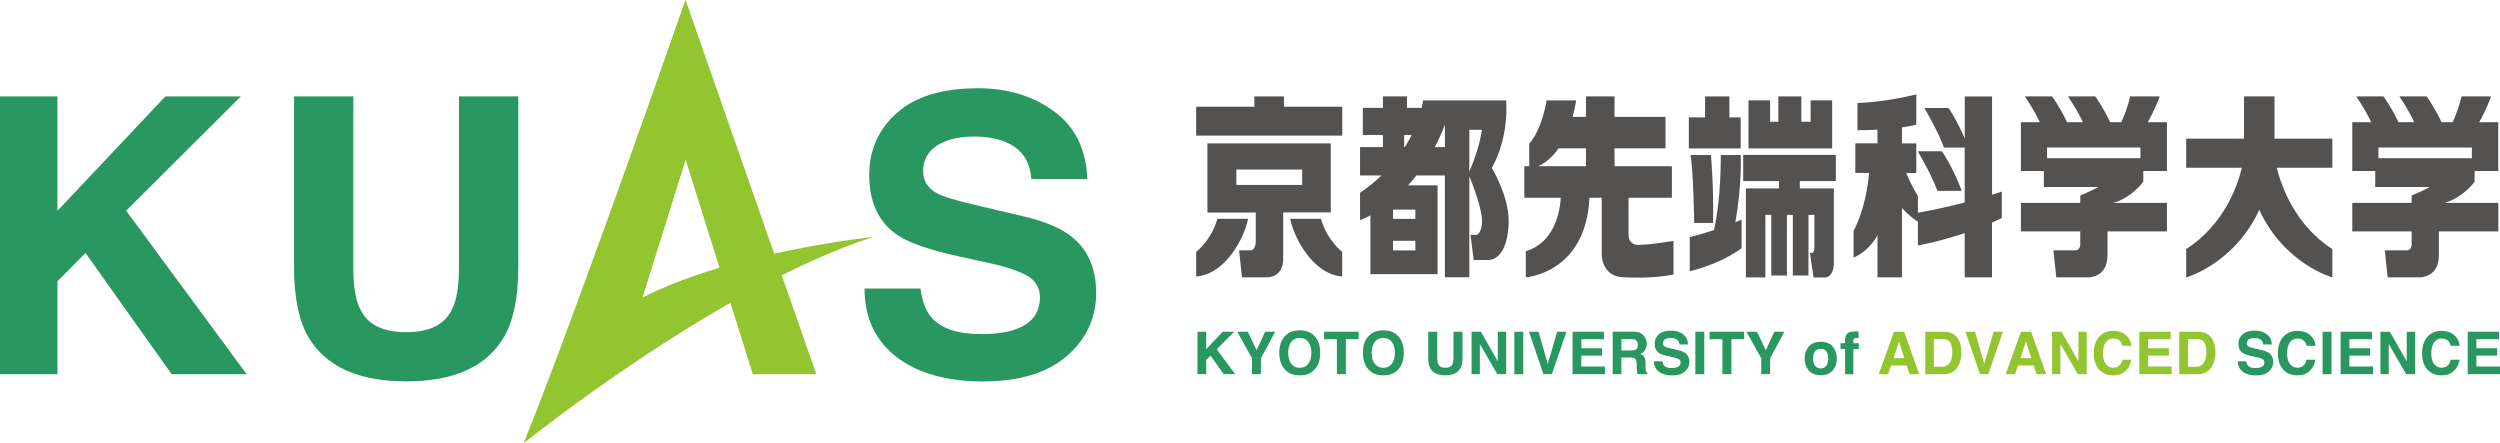 <svg width="344" height="61" viewBox="0 0 344 61" fill="none" xmlns="http://www.w3.org/2000/svg">
<g clip-path="url(#clip0_529_9829)">
<path d="M164.771 45.645H165.975V48.049L168.243 45.645H169.837L167.42 48.049L169.953 51.481H168.381L166.565 48.931L165.975 49.529V51.481H164.771V45.645Z" fill="#289760"/>
<path d="M174.079 45.645H175.472L173.498 49.298V51.481H172.274V49.298L170.248 45.645H171.694L172.907 48.185L174.079 45.645Z" fill="#289760"/>
<path d="M180.769 50.966C180.326 51.417 179.683 51.648 178.849 51.648C178.015 51.648 177.371 51.417 176.928 50.966C176.337 50.41 176.031 49.602 176.031 48.552C176.031 47.503 176.327 46.684 176.928 46.138C177.371 45.687 178.015 45.456 178.849 45.456C179.683 45.456 180.326 45.687 180.769 46.138C181.36 46.673 181.656 47.482 181.656 48.552C181.656 49.623 181.36 50.399 180.769 50.966ZM180.01 50.074C180.295 49.717 180.442 49.213 180.442 48.552C180.442 47.891 180.295 47.387 180.01 47.03C179.725 46.673 179.334 46.495 178.849 46.495C178.363 46.495 177.973 46.673 177.688 47.03C177.403 47.387 177.255 47.891 177.255 48.552C177.255 49.213 177.403 49.717 177.688 50.074C177.984 50.431 178.363 50.609 178.849 50.609C179.334 50.609 179.725 50.431 180.01 50.074Z" fill="#289760"/>
<path d="M186.953 45.645V46.674H185.191V51.481H183.956V46.674H182.194V45.645H186.953Z" fill="#289760"/>
<path d="M192.272 50.966C191.829 51.417 191.185 51.648 190.351 51.648C189.518 51.648 188.874 51.417 188.431 50.966C187.84 50.41 187.534 49.602 187.534 48.552C187.534 47.503 187.829 46.684 188.431 46.138C188.874 45.687 189.518 45.456 190.351 45.456C191.185 45.456 191.829 45.687 192.272 46.138C192.863 46.673 193.158 47.482 193.158 48.552C193.158 49.623 192.863 50.399 192.272 50.966ZM191.502 50.074C191.786 49.717 191.934 49.213 191.934 48.552C191.934 47.891 191.786 47.387 191.502 47.03C191.217 46.673 190.826 46.495 190.341 46.495C189.855 46.495 189.465 46.673 189.18 47.03C188.895 47.387 188.747 47.891 188.747 48.552C188.747 49.213 188.895 49.717 189.18 50.074C189.475 50.431 189.855 50.609 190.341 50.609C190.826 50.609 191.217 50.431 191.502 50.074Z" fill="#289760"/>
<path d="M196.525 45.645H197.77V49.235C197.77 49.634 197.812 49.928 197.907 50.117C198.055 50.442 198.382 50.61 198.878 50.61C199.374 50.61 199.691 50.442 199.849 50.117C199.944 49.928 199.997 49.644 199.997 49.235V45.645H201.242V49.235C201.242 49.854 201.147 50.337 200.947 50.683C200.588 51.313 199.902 51.639 198.878 51.639C197.855 51.639 197.169 51.324 196.81 50.683C196.62 50.337 196.525 49.854 196.525 49.235V45.645Z" fill="#289760"/>
<path d="M202.487 45.645H203.774L206.096 49.718V45.645H207.246V51.481H206.022L203.627 47.335V51.481H202.487V45.645Z" fill="#289760"/>
<path d="M209.6 45.645H208.375V51.492H209.6V45.645Z" fill="#289760"/>
<path d="M214.264 45.645H215.541L213.536 51.481H212.375L210.391 45.645H211.7L212.977 50.075L214.264 45.645Z" fill="#289760"/>
<path d="M220.701 46.674H217.588V47.923H220.438V48.931H217.588V50.431H220.839V51.481H216.385V45.645H220.701V46.674Z" fill="#289760"/>
<path d="M225.64 45.792C225.862 45.887 226.041 46.023 226.189 46.202C226.315 46.349 226.41 46.516 226.484 46.695C226.558 46.873 226.59 47.083 226.59 47.314C226.59 47.587 226.516 47.86 226.379 48.133C226.242 48.395 226.009 48.594 225.682 48.7C225.957 48.804 226.147 48.962 226.263 49.161C226.379 49.361 226.431 49.665 226.431 50.074V50.463C226.431 50.725 226.431 50.914 226.463 51.008C226.495 51.155 226.569 51.271 226.685 51.344V51.491H225.334C225.292 51.365 225.271 51.26 225.26 51.176C225.228 51.008 225.207 50.84 225.207 50.673V50.127C225.207 49.749 225.133 49.508 225.007 49.382C224.88 49.256 224.648 49.193 224.31 49.193H223.107V51.481H221.904V45.635H224.711C225.112 45.635 225.418 45.698 225.64 45.782M223.107 46.653V48.227H224.426C224.69 48.227 224.88 48.196 225.017 48.133C225.25 48.028 225.366 47.807 225.366 47.471C225.366 47.115 225.25 46.884 225.028 46.758C224.901 46.684 224.711 46.653 224.458 46.653H223.107Z" fill="#289760"/>
<path d="M228.742 49.685C228.785 49.948 228.858 50.147 228.964 50.284C229.164 50.525 229.513 50.641 230.009 50.641C230.304 50.641 230.547 50.609 230.726 50.546C231.075 50.431 231.254 50.2 231.254 49.874C231.254 49.685 231.169 49.528 231.001 49.423C230.832 49.318 230.557 49.234 230.188 49.15L229.555 49.014C228.932 48.877 228.5 48.73 228.267 48.562C227.866 48.29 227.677 47.87 227.677 47.303C227.677 46.778 227.866 46.348 228.257 46.002C228.647 45.655 229.217 45.487 229.966 45.487C230.6 45.487 231.127 45.655 231.57 45.981C232.014 46.306 232.246 46.778 232.267 47.398H231.085C231.064 47.051 230.906 46.799 230.61 46.652C230.41 46.558 230.167 46.505 229.882 46.505C229.555 46.505 229.302 46.568 229.101 46.694C228.911 46.82 228.816 46.999 228.816 47.23C228.816 47.44 228.911 47.597 229.101 47.702C229.228 47.775 229.481 47.849 229.882 47.943L230.916 48.185C231.37 48.29 231.708 48.437 231.929 48.605C232.278 48.877 232.457 49.276 232.457 49.801C232.457 50.326 232.246 50.777 231.834 51.134C231.423 51.491 230.832 51.659 230.072 51.659C229.312 51.659 228.69 51.48 228.246 51.134C227.803 50.788 227.582 50.305 227.582 49.706H228.753V49.685H228.742Z" fill="#289760"/>
<path d="M234.504 45.645H233.28V51.492H234.504V45.645Z" fill="#289760"/>
<path d="M239.991 45.645V46.674H238.24V51.481H237.005V46.674H235.243V45.645H239.991Z" fill="#289760"/>
<path d="M244.149 45.645H245.532L243.569 49.298V51.481H242.345V49.298L240.308 45.645H241.764L242.978 48.185L244.149 45.645Z" fill="#289760"/>
<path d="M252.201 50.956C251.832 51.407 251.273 51.627 250.534 51.627C249.795 51.627 249.225 51.407 248.867 50.956C248.497 50.504 248.318 49.969 248.318 49.329C248.318 48.689 248.497 48.164 248.867 47.712C249.236 47.251 249.795 47.03 250.534 47.03C251.273 47.03 251.832 47.261 252.201 47.712C252.571 48.174 252.75 48.71 252.75 49.329C252.75 49.948 252.571 50.504 252.201 50.956ZM251.294 50.336C251.473 50.105 251.558 49.77 251.558 49.339C251.558 48.909 251.473 48.573 251.294 48.342C251.114 48.111 250.861 47.996 250.523 47.996C250.186 47.996 249.932 48.111 249.753 48.342C249.574 48.573 249.479 48.909 249.479 49.339C249.479 49.77 249.574 50.105 249.753 50.336C249.932 50.567 250.186 50.693 250.523 50.693C250.861 50.693 251.114 50.578 251.294 50.336Z" fill="#289760"/>
<path d="M255.494 45.593C255.546 45.593 255.631 45.593 255.736 45.614V46.537C255.673 46.537 255.567 46.537 255.42 46.516C255.272 46.516 255.166 46.548 255.103 46.621L255.019 46.852V47.22H255.768V48.017H255.019V51.502H253.89V48.017H253.256V47.22H253.879V46.947C253.879 46.485 253.953 46.17 254.111 45.992C254.28 45.729 254.67 45.603 255.304 45.603H255.494V45.593Z" fill="#289760"/>
<path d="M260.612 45.645H262.005L264.084 51.492H262.754L262.363 50.285H260.2L259.799 51.492H258.512L260.612 45.645ZM260.527 49.277H262.036L261.298 46.978L260.538 49.277H260.527Z" fill="#92C530"/>
<path d="M268.358 45.772C268.769 45.908 269.107 46.149 269.36 46.517C269.561 46.81 269.708 47.125 269.782 47.461C269.856 47.797 269.898 48.122 269.898 48.427C269.898 49.203 269.74 49.865 269.424 50.4C269.001 51.124 268.337 51.492 267.45 51.492H264.917V45.645H267.45C267.82 45.645 268.115 45.698 268.358 45.772ZM266.099 46.653V50.463H267.229C267.809 50.463 268.21 50.18 268.442 49.613C268.569 49.298 268.632 48.931 268.632 48.5C268.632 47.902 268.537 47.451 268.347 47.125C268.157 46.81 267.788 46.643 267.229 46.643H266.099V46.653Z" fill="#92C530"/>
<path d="M274.32 45.645H275.597L273.592 51.481H272.442L270.447 45.645H271.766L273.033 50.075L274.32 45.645Z" fill="#92C530"/>
<path d="M278.087 45.645H279.48L281.559 51.492H280.23L279.839 50.285H277.676L277.275 51.492H275.987L278.087 45.645ZM278.013 49.277H279.512L278.773 46.978L278.013 49.277Z" fill="#92C530"/>
<path d="M282.372 45.645H283.659L285.991 49.718V45.645H287.131V51.481H285.907L283.511 47.335V51.481H282.372V45.645Z" fill="#92C530"/>
<path d="M288.925 46.254C289.4 45.771 290.002 45.529 290.73 45.529C291.711 45.529 292.418 45.855 292.872 46.495C293.125 46.862 293.252 47.219 293.273 47.586H292.049C291.975 47.303 291.869 47.093 291.753 46.957C291.532 46.705 291.205 46.579 290.782 46.579C290.36 46.579 290.002 46.757 289.748 47.114C289.495 47.471 289.368 47.975 289.368 48.636C289.368 49.297 289.506 49.78 289.769 50.105C290.033 50.431 290.371 50.599 290.782 50.599C291.194 50.599 291.521 50.462 291.743 50.179C291.859 50.032 291.964 49.801 292.049 49.497H293.262C293.157 50.137 292.893 50.651 292.46 51.05C292.028 51.449 291.479 51.648 290.793 51.648C289.959 51.648 289.305 51.375 288.82 50.84C288.345 50.294 288.102 49.56 288.102 48.615C288.102 47.597 288.376 46.81 288.915 46.254" fill="#92C530"/>
<path d="M298.686 46.674H295.573V47.923H298.433V48.931H295.573V50.431H298.823V51.481H294.37V45.645H298.686V46.674Z" fill="#92C530"/>
<path d="M303.308 45.772C303.72 45.908 304.058 46.149 304.311 46.517C304.511 46.81 304.659 47.125 304.733 47.461C304.807 47.797 304.849 48.122 304.849 48.427C304.849 49.203 304.691 49.865 304.374 50.4C303.952 51.124 303.287 51.492 302.401 51.492H299.868V45.645H302.401C302.77 45.645 303.066 45.698 303.308 45.772ZM301.061 46.653V50.463H302.19C302.77 50.463 303.171 50.18 303.403 49.613C303.53 49.298 303.593 48.931 303.593 48.5C303.593 47.902 303.498 47.451 303.308 47.125C303.118 46.81 302.749 46.643 302.19 46.643H301.061V46.653Z" fill="#92C530"/>
<path d="M309.07 49.685C309.112 49.948 309.186 50.147 309.292 50.284C309.492 50.525 309.841 50.641 310.336 50.641C310.632 50.641 310.875 50.609 311.054 50.546C311.402 50.431 311.582 50.2 311.582 49.874C311.582 49.685 311.497 49.528 311.328 49.423C311.16 49.318 310.885 49.234 310.516 49.15L309.883 49.014C309.26 48.877 308.827 48.73 308.595 48.562C308.194 48.29 308.004 47.87 308.004 47.303C308.004 46.778 308.194 46.348 308.585 46.002C308.975 45.655 309.545 45.487 310.294 45.487C310.917 45.487 311.455 45.655 311.898 45.981C312.342 46.306 312.574 46.778 312.595 47.398H311.413C311.392 47.051 311.233 46.799 310.938 46.652C310.738 46.558 310.495 46.505 310.21 46.505C309.883 46.505 309.629 46.568 309.44 46.694C309.25 46.82 309.155 46.999 309.155 47.23C309.155 47.44 309.25 47.597 309.44 47.702C309.566 47.775 309.819 47.849 310.22 47.943L311.255 48.185C311.708 48.29 312.046 48.437 312.268 48.605C312.616 48.877 312.795 49.276 312.795 49.801C312.795 50.326 312.584 50.777 312.173 51.134C311.761 51.491 311.17 51.659 310.41 51.659C309.651 51.659 309.028 51.48 308.585 51.134C308.142 50.788 307.92 50.305 307.92 49.706H309.091L309.07 49.685Z" fill="#289760"/>
<path d="M314.273 46.254C314.748 45.771 315.349 45.529 316.077 45.529C317.059 45.529 317.766 45.855 318.219 46.495C318.473 46.862 318.599 47.219 318.62 47.586H317.396C317.322 47.303 317.217 47.093 317.09 46.957C316.869 46.705 316.552 46.579 316.119 46.579C315.687 46.579 315.338 46.757 315.085 47.114C314.832 47.471 314.705 47.975 314.705 48.636C314.705 49.297 314.843 49.78 315.106 50.105C315.37 50.431 315.708 50.599 316.119 50.599C316.531 50.599 316.858 50.462 317.08 50.179C317.206 50.032 317.301 49.801 317.386 49.497H318.599C318.494 50.137 318.219 50.651 317.797 51.05C317.365 51.449 316.816 51.648 316.13 51.648C315.296 51.648 314.642 51.375 314.157 50.84C313.682 50.294 313.439 49.56 313.439 48.615C313.439 47.597 313.713 46.81 314.252 46.254" fill="#289760"/>
<path d="M320.815 45.645H319.591V51.492H320.815V45.645Z" fill="#289760"/>
<path d="M326.387 46.674H323.274V47.923H326.124V48.931H323.274V50.431H326.525V51.481H322.071V45.645H326.387V46.674Z" fill="#289760"/>
<path d="M327.548 45.645H328.836L331.168 49.718V45.645H332.308V51.481H331.083L328.688 47.335V51.481H327.548V45.645Z" fill="#289760"/>
<path d="M334.101 46.254C334.576 45.771 335.178 45.529 335.906 45.529C336.887 45.529 337.594 45.855 338.048 46.495C338.301 46.862 338.428 47.219 338.449 47.586H337.225C337.151 47.303 337.046 47.093 336.93 46.957C336.708 46.705 336.381 46.579 335.959 46.579C335.537 46.579 335.178 46.757 334.925 47.114C334.671 47.471 334.545 47.975 334.545 48.636C334.545 49.297 334.682 49.78 334.946 50.105C335.209 50.431 335.547 50.599 335.959 50.599C336.37 50.599 336.697 50.462 336.919 50.179C337.046 50.032 337.141 49.801 337.225 49.497H338.439C338.333 50.137 338.059 50.651 337.637 51.05C337.204 51.449 336.655 51.648 335.969 51.648C335.136 51.648 334.481 51.375 333.996 50.84C333.521 50.294 333.278 49.56 333.278 48.615C333.278 47.597 333.553 46.81 334.091 46.254" fill="#289760"/>
<path d="M343.863 46.674H340.75V47.923H343.609V48.931H340.75V50.431H344V51.481H339.557V45.645H343.863V46.674Z" fill="#289760"/>
<path d="M176.675 14.684V13.267H172.601V14.684H164.592V18.661H184.695V14.684H176.675Z" fill="#545151"/>
<path d="M183.112 29.24V19.731H166.143V29.24H172.791V33.281C172.791 33.281 172.791 34.446 172.042 34.446H170.501L170.892 38.162H174.427C174.427 38.162 176.569 38.162 176.569 35.622V29.23H183.112V29.24ZM170.121 23.331H179.176V25.451H170.121V23.331Z" fill="#545151"/>
<path d="M167.515 30.111C166.639 33.134 164.592 34.656 164.592 34.656V38.046C168.665 37.742 171.251 32.651 171.736 30.111H167.515Z" fill="#545151"/>
<path d="M181.761 30.111H177.54C178.025 32.651 180.611 37.731 184.684 38.046V34.656C184.684 34.656 182.637 33.134 181.761 30.111Z" fill="#545151"/>
<path d="M195.817 13.812C195.817 13.812 195.775 14.19 195.628 14.841H193.601V13.267H190.288V14.841H187.523V18.577H190.288V20.236H187.143V24.14H190.098C189.243 24.959 188.262 25.767 187.143 26.533V30.301C187.143 30.301 187.692 30.112 188.568 29.64V37.721H197.812V25.504H193.749C194.129 25.085 194.519 24.633 194.899 24.14H198.814V38.151H202.181V24.276L202.255 24.434C202.318 24.602 202.392 24.77 202.455 24.938C202.571 25.242 202.698 25.557 202.803 25.872C203.141 26.806 203.458 27.771 203.679 28.737C203.922 29.766 204.123 30.91 203.616 31.896C203.521 32.085 203.363 32.316 203.131 32.316H202.339L202.782 35.779H204.766C207.71 35.633 207.594 30.427 207.594 30.427C207.594 26.879 205.273 23.111 205.273 23.111C207.763 18.651 207.236 13.812 207.236 13.812H195.796H195.817ZM191.681 33.135H194.752V34.457H191.681V33.135ZM194.752 30.112H191.681V28.842H194.752V30.112ZM193.211 18.577H194.245C193.981 19.113 193.665 19.669 193.306 20.236H193.211V18.577ZM197.421 20.246C197.917 19.302 198.392 18.273 198.825 17.16V20.246H197.421ZM202.181 23.605V17.864H203.911C203.595 20.204 202.561 22.734 202.181 23.605Z" fill="#545151"/>
<path d="M225.366 33.691C225.366 33.691 224.089 33.754 224.089 32.306V27.205H230.051V22.87H222.158V20.414H229.175V16.079H222.158V13.267H218.232V16.079H216.385C216.755 14.768 216.871 13.812 216.871 13.812H212.818C212.027 18.241 210.423 19.763 210.423 19.763V22.87H209.748V27.205H214.771C214.634 29.251 213.853 33.386 209.948 34.572V38.162C209.948 38.162 218.232 37.606 218.707 27.205H220.395V34.845C220.395 34.845 220.226 38.162 223.593 38.162C223.593 38.162 227.255 38.393 230.273 37.774V33.135C230.273 33.135 227.592 33.649 225.366 33.701M214.454 20.414H218.232V22.87H211.637C212.808 22.356 213.737 21.453 214.454 20.414Z" fill="#545151"/>
<path d="M239.517 16.153H237.966V13.267H234.62V16.153H232.383V20.424H239.517V16.153Z" fill="#545151"/>
<path d="M252.106 13.812H249.141V16.751H247.864V13.267H244.698V16.751H243.569V13.812H240.593V20.424H252.106V13.812Z" fill="#545151"/>
<path d="M252.318 25.924H247.653V24.916H252.613V21.306H239.865V24.916H244.793V25.924H240.235V38.172H242.915V29.566H243.728V37.91H245.88V29.566H246.693V37.91H248.846V29.566H249.658V33.879C249.658 34.845 249.331 34.803 249.331 34.803H249.046L249.553 38.182H251.051C252.339 38.182 252.339 36.304 252.339 36.304V25.934H252.318V25.924Z" fill="#545151"/>
<path d="M233.111 30.689H235.718C235.823 25.389 235.422 21.327 235.422 21.327H232.604C233.005 23.185 233.122 30.689 233.122 30.689" fill="#545151"/>
<path d="M239.517 21.327H236.784C236.784 26.68 236.203 30.07 235.844 31.654C234.831 31.99 233.692 32.337 232.51 32.631V37.322C232.51 37.322 236.562 36.43 239.643 34.152V30.217C239.643 30.217 239.327 30.353 238.778 30.573C239.696 25.703 239.527 21.316 239.527 21.316" fill="#545151"/>
<path d="M269.941 26.26C268.738 23.048 267.218 20.812 267.218 20.812H263.883C266.11 24.643 266.574 26.26 266.574 26.26H269.941Z" fill="#545151"/>
<path d="M275.459 26.355C275.459 26.355 274.974 26.523 274.109 26.796V13.277H270.352V19.06C269.265 16.531 268.125 14.862 268.125 14.862H264.791C267.017 18.693 267.481 20.309 267.481 20.309H270.341V27.866C268.505 28.338 266.3 28.853 263.904 29.273V26.984C263.144 25.715 262.638 24.665 262.3 23.804H263.682V19.732H261.709V17.528C263.028 17.339 263.682 17.15 263.682 17.15V12.983C259.314 14.085 255.588 14.18 255.588 14.18V17.916C256.602 17.916 257.52 17.885 258.343 17.843V19.721H255.293V23.794H257.182C257.076 25.116 256.665 28.695 255.05 31.781V35.433C255.05 35.433 256.971 34.793 258.343 32.379V38.162H261.709V28.611C262.849 29.913 263.904 30.5 263.904 30.5V33.775C263.904 33.775 266.701 33.303 270.341 32.075V38.162H274.098V30.626C274.541 30.427 274.995 30.228 275.449 30.007V26.344H275.459V26.355Z" fill="#545151"/>
<path d="M295.542 16.814C296.713 14.673 297.177 13.267 297.177 13.267H293.104C292.829 14.547 292.333 15.828 291.89 16.814H290.36C289.336 14.652 288.302 13.267 288.302 13.267H284.556C285.569 14.778 286.213 15.954 286.603 16.814H284.429C283.406 14.652 282.372 13.267 282.372 13.267H278.625C279.638 14.778 280.282 15.954 280.673 16.814H278.077V23.531H281.232V25.735H288.746C287.732 26.281 286.245 26.9 286.245 26.9V27.918H278.077V31.844H286.245V33.691C286.245 33.691 286.223 34.447 285.559 34.447H282.551L282.941 38.162H287.426C287.426 38.162 289.991 38.162 289.991 35.15V31.844H298.169V27.918H290.761C292.397 27.52 294.191 26.061 294.919 24.98V23.531H298.169V16.814H295.542ZM281.675 20.299H294.528V21.768H281.675V20.299Z" fill="#545151"/>
<path d="M341.14 16.814C342.312 14.673 342.776 13.267 342.776 13.267H338.702C338.428 14.547 337.932 15.828 337.489 16.814H335.959C334.935 14.652 333.901 13.267 333.901 13.267H330.155C331.168 14.778 331.801 15.954 332.202 16.814H330.028C329.004 14.652 327.97 13.267 327.97 13.267H324.224C325.237 14.778 325.881 15.954 326.271 16.814H323.675V23.531H326.831V25.735H334.344C333.331 26.281 331.843 26.9 331.843 26.9V27.918H323.675V31.844H331.843V33.691C331.843 33.691 331.822 34.447 331.157 34.447H328.15L328.54 38.162H333.025C333.025 38.162 335.589 38.162 335.589 35.15V31.844H343.768V27.918H336.349C337.985 27.52 339.779 26.061 340.507 24.98V23.531H343.757V16.814H341.13H341.14ZM327.274 20.299H340.127V21.768H327.274V20.299Z" fill="#545151"/>
<path d="M320.931 19.081H312.975V13.267H308.775V19.081H300.818V23.08H308.479C307.899 25.515 306.063 30.889 300.818 34.279V38.172C300.818 38.172 307.413 36.336 310.875 28.884C314.325 36.336 320.931 38.172 320.931 38.172V34.279C315.813 30.973 313.924 25.662 313.281 23.08H320.931V19.081Z" fill="#545151"/>
<path d="M0 13.267H7.904V29.01L22.752 13.267H33.136L17.359 28.989L33.938 51.491H23.617L11.766 34.803L7.904 38.708V51.491H0V13.267Z" fill="#289760"/>
<path d="M40.449 13.267H48.617V36.745C48.617 39.369 48.923 41.29 49.556 42.497C50.527 44.638 52.637 45.708 55.898 45.708C59.159 45.708 61.238 44.638 62.219 42.497C62.842 41.29 63.158 39.369 63.158 36.745V13.267H71.316V36.766C71.316 40.828 70.683 43.998 69.416 46.254C67.052 50.4 62.546 52.478 55.898 52.478C49.25 52.478 44.744 50.4 42.359 46.254C41.092 43.987 40.459 40.828 40.459 36.766V13.267H40.449Z" fill="#289760"/>
<path d="M126.644 39.694C126.887 41.437 127.383 42.748 128.111 43.609C129.44 45.184 131.72 45.971 134.949 45.971C136.88 45.971 138.452 45.761 139.655 45.351C141.945 44.554 143.096 43.074 143.096 40.912C143.096 39.652 142.536 38.676 141.418 37.983C140.289 37.312 138.516 36.714 136.078 36.189L131.92 35.276C127.826 34.373 125.019 33.397 123.489 32.347C120.893 30.584 119.605 27.824 119.605 24.077C119.605 20.655 120.871 17.811 123.404 15.544C125.937 13.277 129.662 12.144 134.569 12.144C138.674 12.144 142.167 13.214 145.058 15.345C147.961 17.475 149.47 20.582 149.617 24.644H141.903C141.755 22.345 140.732 20.708 138.801 19.742C137.513 19.102 135.92 18.787 134.01 18.787C131.889 18.787 130.2 19.207 128.923 20.036C127.657 20.865 127.024 22.03 127.024 23.51C127.024 24.875 127.646 25.893 128.892 26.575C129.694 27.026 131.393 27.551 133.999 28.16L140.742 29.745C143.697 30.437 145.913 31.361 147.391 32.515C149.681 34.31 150.831 36.913 150.831 40.324C150.831 43.735 149.47 46.716 146.757 49.025C144.045 51.334 140.204 52.488 135.255 52.488C130.306 52.488 126.211 51.355 123.309 49.077C120.407 46.8 118.961 43.683 118.961 39.705H126.644V39.694Z" fill="#289760"/>
<path d="M84.845 51.491H76.35L94.332 0L112.324 51.491H103.586L94.332 21.925L85.161 51.229L84.845 51.491Z" fill="#92C530"/>
<path d="M72.044 61C72.044 61 98.616 39.568 120.154 32.599C120.154 32.599 100.726 34.625 88.38 40.953L94.332 21.936V0C94.332 0 79.357 42.916 72.044 61Z" fill="#92C530"/>
</g>
<defs>
<clipPath id="clip0_529_9829">
<rect width="344" height="61" fill="white"/>
</clipPath>
</defs>
</svg>
